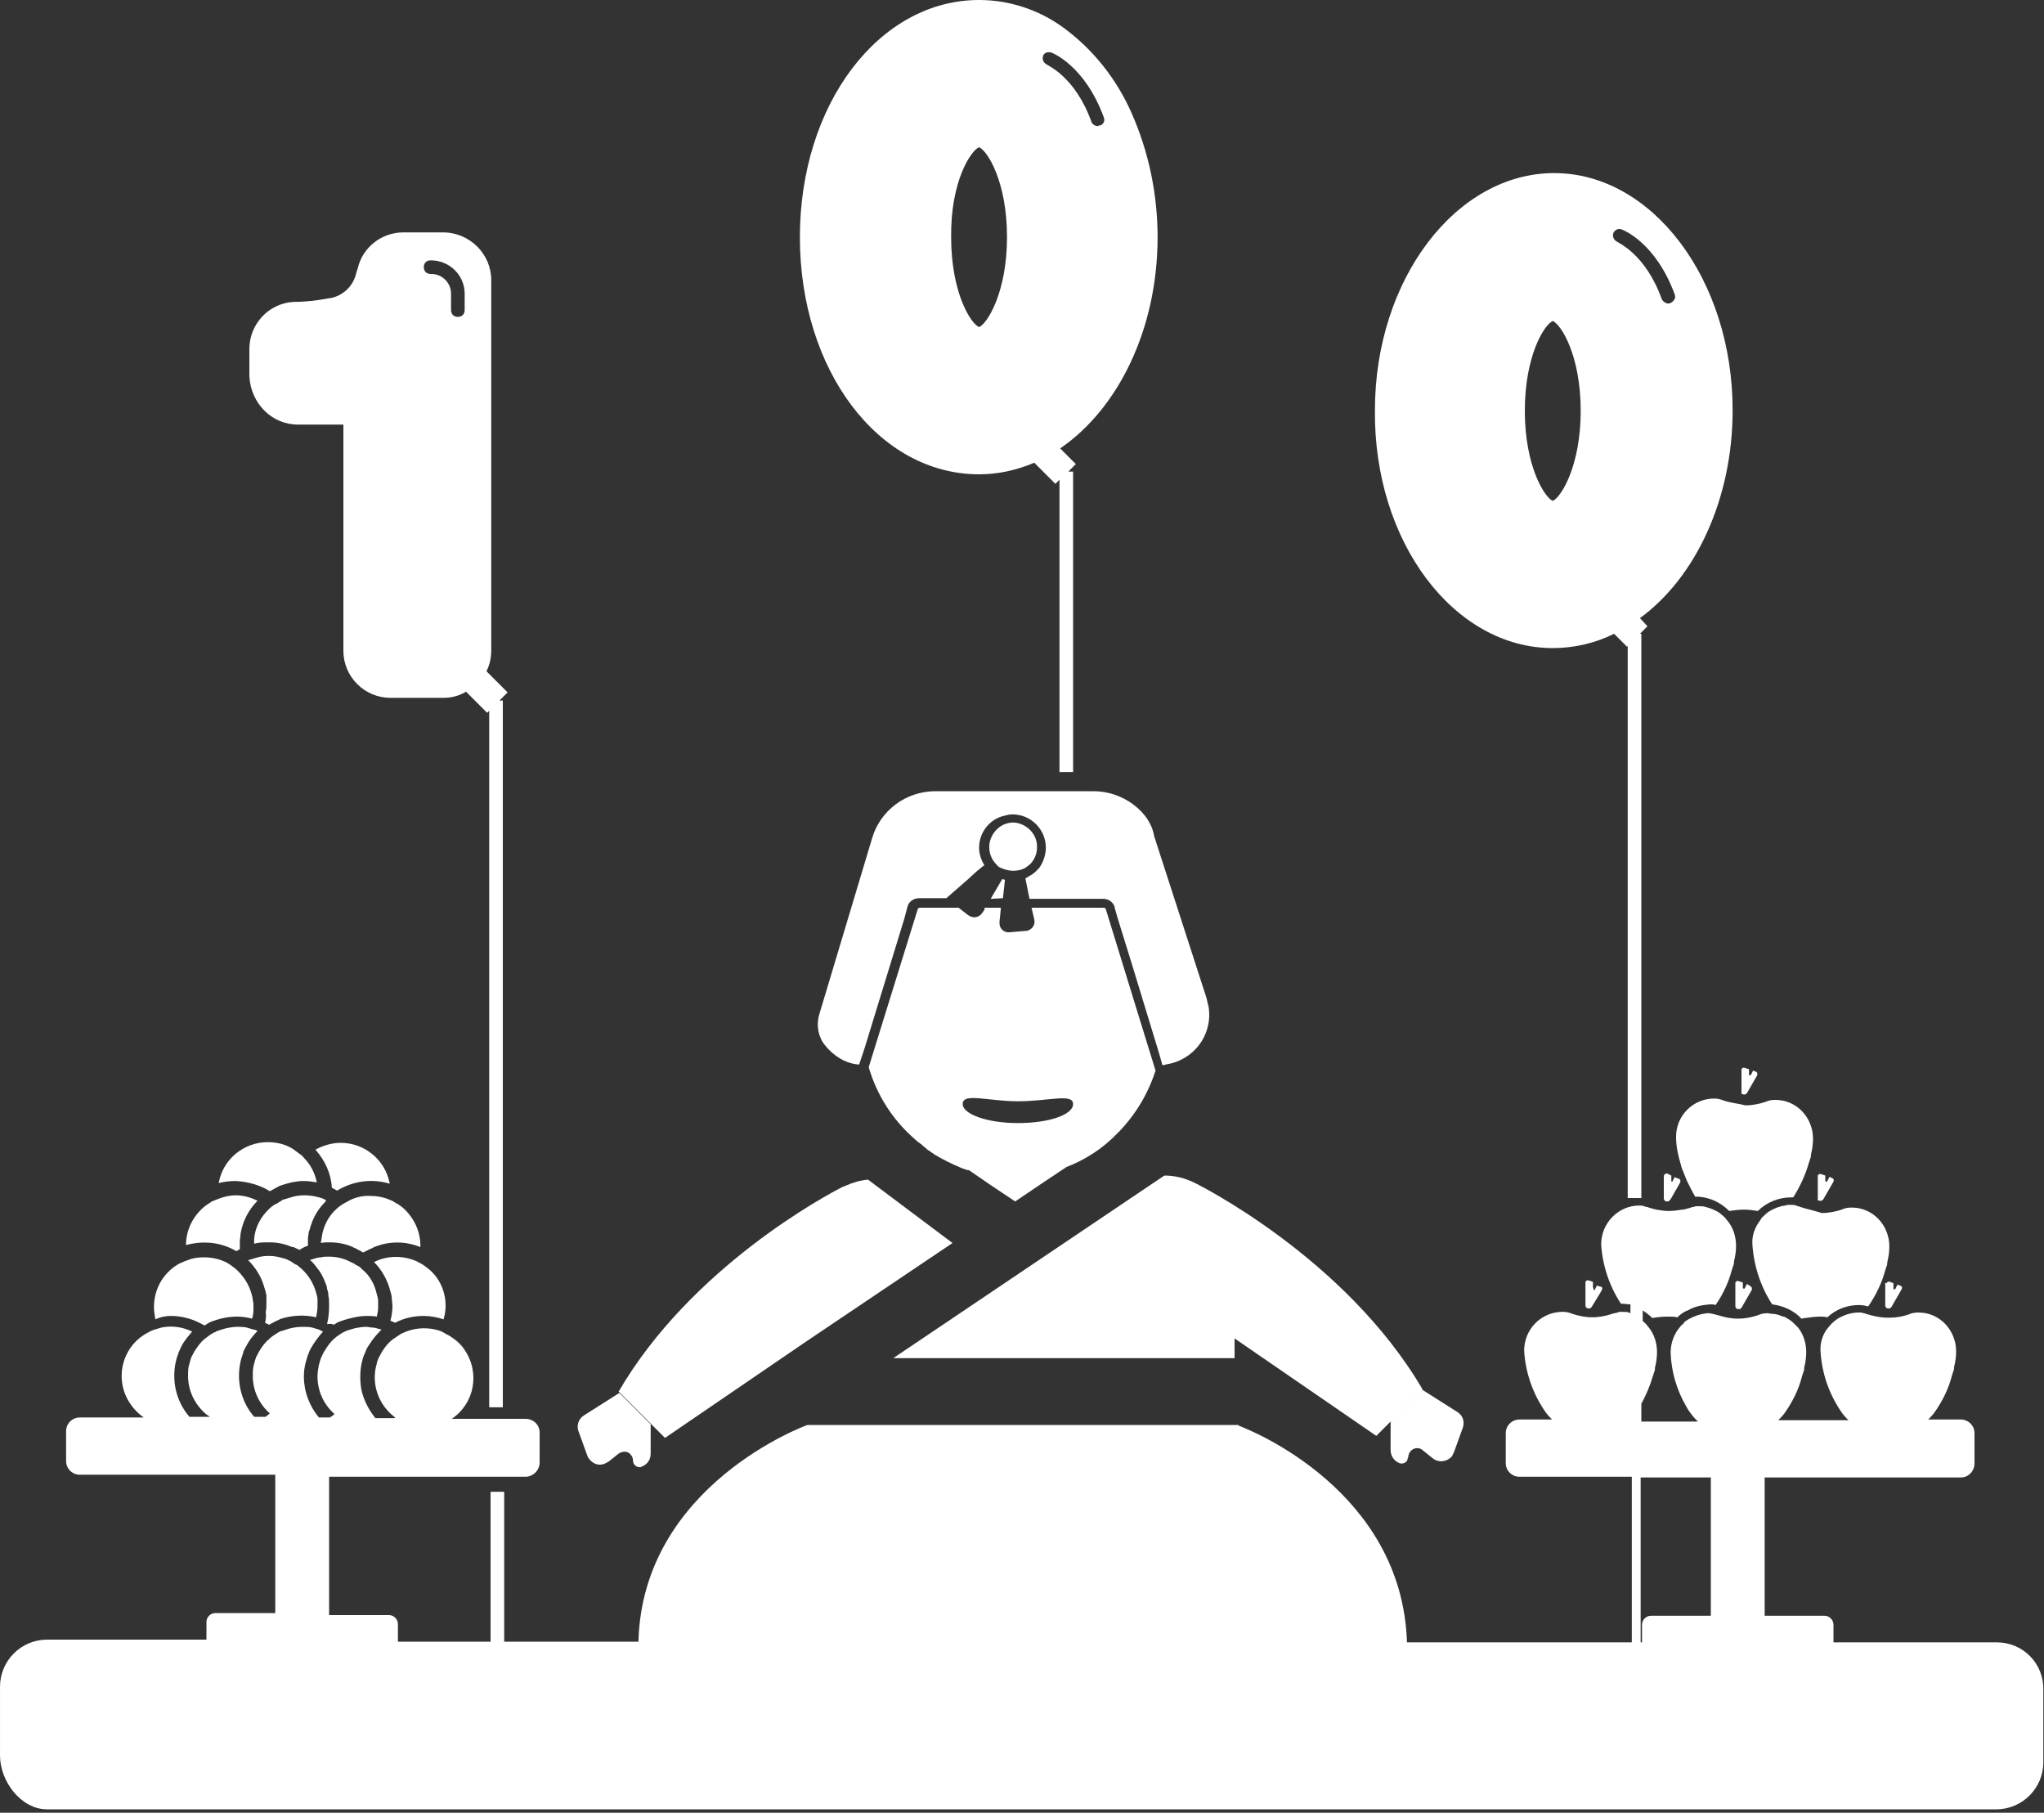 <svg enable-background="new 0 0 300 266" viewBox="0 0 300 266" xmlns="http://www.w3.org/2000/svg"><rect x="0" y="0" width="300" height="266" fill="#333333" stroke="none"/><g fill="#fff"><path d="m 143.7 69.6 c 2.8 0 5.5 -.6 8.1 -1.7 l 3.1 3.1 .6 -.6 v 42.9 h 2 v -44.1 h -.7 l 1.1 -1.1 -2.3 -2.3 c 8.5 -5.8 14.3 -17.5 14.3 -31 0 -6.3 -1.3 -12.6 -3.9 -18.4 -2.2 -4.9 -5.6 -9.2 -10 -12.4 -3.6 -2.6 -7.9 -4 -12.3 -4 -14.7 0 -26.3 15.3 -26.3 34.8 s 11.5 34.8 26.3 34.8 z m 0 -48 c 1.2 .5 4.1 5 4.1 13.2 0 8.1 -2.9 12.7 -4.1 13.2 -1.2 -.5 -4.1 -5 -4.1 -13.2 -.1 -8.2 2.9 -12.7 4.1 -13.2 z m 10.6 -13.9 c .2 .1 4.9 1.9 7.7 9.5 .2 .5 0 1 -.5 1.2 h -.1 c -.1 0 -.2 .1 -.3 .1 -.4 0 -.8 -.3 -.9 -.6 -2.4 -6.7 -6.5 -8.3 -6.5 -8.4 -.5 -.2 -.8 -.8 -.6 -1.3 0 -.1 .1 -.2 .1 -.2 .2 -.3 .6 -.4 1.1 -.3 z"/><path d="m 245.9 172.8 l -.1 -.1 -.3 .6 c 0 .1 -.1 .1 -.1 .1 -.1 0 -.1 -.1 -.1 -.1 v -.8 l -.6 -.3 h -.1 c -.2 0 -.4 .2 -.4 .4 v 3.3 c 0 .2 .2 .4 .4 .4 h .2 c .1 0 .2 -.1 .3 -.2 l .2 -.3 1.2 -2.1 .1 -.2 c .1 -.2 0 -.4 -.1 -.5 z"/><path d="m 253 161.5 c -.5 -.2 -.9 -.3 -1.4 -.3 -3.1 0 -5.6 2.5 -5.6 5.6 v .1 c 0 1.3 .3 2.7 .7 4 .1 .5 .3 .9 .5 1.4 .1 .3 .3 .7 .4 1 .2 .4 .4 .8 .6 1.2 s .4 .7 .6 1.1 h .1 c 1.9 0 3.6 .8 4.9 2.1 .7 -.1 1.4 -.2 2.2 -.2 .7 0 1.3 .1 2 .2 1.3 -1.3 3.1 -2 4.9 -2 h .3 c 1 -1.6 1.8 -3.3 2.3 -5.1 .1 -.2 .1 -.4 .2 -.6 s .1 -.4 .1 -.6 c .2 -.8 .3 -1.5 .3 -2.3 0 -3.1 -2.4 -5.7 -5.5 -5.7 h -.1 c -.5 0 -1 .1 -1.4 .3 -.9 .3 -1.9 .5 -2.9 .5 -1.3 -.3 -2.3 -.4 -3.2 -.7 z"/><path d="m 255.9 160.6 h .2 c .1 0 .2 -.1 .3 -.2 l 1.5 -2.6 c .1 -.2 0 -.4 -.1 -.5 l -.5 -.2 -.3 .6 c 0 .1 -.1 .1 -.2 .1 0 0 -.1 -.1 -.1 -.1 v -.8 l -.6 -.2 c -.2 -.1 -.4 0 -.5 .2 v .1 3.3 c -.1 .1 .1 .3 .3 .3 z"/><path d="m 144.5 133.5 l -.3 .4 c -.4 .7 -1.3 .9 -1.9 .5 -.1 0 -.1 -.1 -.2 -.1 l -1.4 -1.1 h -5.7 c -.1 0 -.3 .1 -.3 .2 l -7.2 23.2 c 1.2 4.1 3.5 7.7 6.7 10.5 .3 .3 .7 .6 1 .8 .1 .1 .2 .1 .2 .2 .1 .1 .3 .2 .5 .4 0 0 .1 0 .1 .1 .2 .2 .5 .3 .7 .5 .2 .1 .4 .3 .6 .4 1.2 .7 2.4 1.3 3.6 1.8 .2 .1 .3 .1 .5 .2 s .4 .1 .6 .2 h .1 .1 l 3.2 2.2 3.6 2.4 3.7 -2.5 3.6 -2.4 s .1 0 .1 -.1 c 2.9 -1.1 5.5 -2.8 7.6 -5 .1 -.1 .2 -.2 .3 -.3 2.4 -2.5 4.2 -5.5 5.3 -8.9 l -3.3 -10.7 -4 -13 c 0 -.1 -.2 -.2 -.3 -.2 h -10.6 l .4 1.7 c .2 .8 -.3 1.5 -1.1 1.7 -.1 0 -.1 0 -.2 0 l -2.3 .2 c -.8 .1 -1.5 -.5 -1.5 -1.3 0 -.1 0 -.2 0 -.3 l .1 -.9 .1 -1.1 h -2.4 z m 4.9 28.1 c 4.5 0 8.1 -1.2 8.1 .4 s -3.6 2.8 -8.1 2.8 -8.1 -1.3 -8.1 -2.8 c 0 -1.7 3.7 -.4 8.1 -.4 z"/><path d="m 175.4 173.6 c -1.4 -.7 -2.9 -1.1 -4.5 -1.1 l -.9 .6 -38.9 26.2 h 50.1 v -2.9 l 20.8 14.3 6.8 -6.8 c -11.4 -19.5 -33.4 -30.3 -33.4 -30.3 z"/><path d="m 293.1 241 h -24 v -2.6 c 0 -.7 -.6 -1.3 -1.3 -1.3 h -8.8 v -20.3 h 28.8 c 1.1 0 2 -.9 2 -2.1 v -4.4 c 0 -1.1 -.9 -2 -2 -2 h -4.8 c .3 -.3 .6 -.6 .9 -1 1.2 -1.7 2.1 -3.5 2.6 -5.5 .1 -.2 .1 -.4 .2 -.6 s .1 -.4 .1 -.6 c .2 -.8 .3 -1.5 .3 -2.3 0 -3.1 -2.4 -5.7 -5.5 -5.7 h -.1 c -.5 0 -1 .1 -1.4 .3 -1.8 .6 -3.7 .6 -5.5 .1 -.1 0 -.2 -.1 -.4 -.1 l -.3 -.1 c -.2 -.1 -.5 -.1 -.7 -.2 -.1 0 -.3 0 -.4 0 -1 0 -2 .3 -2.9 .8 -.3 .2 -.5 .3 -.7 .5 s -.4 .3 -.6 .6 c -1 1 -1.5 2.4 -1.4 3.8 .2 3.3 1.3 6.4 3.2 9.1 .3 .4 .6 .7 .9 1 h -10.3 c .3 -.3 .6 -.6 .9 -1 1.2 -1.7 2.1 -3.5 2.6 -5.5 .1 -.2 .1 -.4 .2 -.6 s .1 -.4 .1 -.6 c .2 -.8 .3 -1.5 .3 -2.3 0 -1.3 -.4 -2.6 -1.2 -3.6 -.2 -.2 -.4 -.4 -.6 -.6 -.3 -.3 -.7 -.6 -1.1 -.8 -.1 -.1 -.3 -.2 -.5 -.2 -.5 -.2 -1 -.4 -1.5 -.4 -.3 0 -.6 -.1 -.8 -.1 -.5 0 -1 .1 -1.4 .3 -.9 .3 -1.9 .5 -2.9 .5 s -2 -.2 -2.9 -.5 c -.1 0 -.1 0 -.1 0 -.2 -.1 -.4 -.1 -.7 -.2 -.2 0 -.4 -.1 -.6 -.1 -.1 0 -.2 0 -.2 0 -1 .1 -1.9 .4 -2.8 .9 -.1 .1 -.2 .1 -.3 .2 -.2 .1 -.3 .2 -.4 .4 -.2 .2 -.4 .3 -.5 .5 -.9 1 -1.4 2.4 -1.4 3.8 .1 2.8 .9 5.5 2.3 7.9 .2 .4 .5 .8 .8 1.2 s .6 .7 .9 1 h -8.3 v -2.6 c .7 -1.3 1.3 -2.7 1.7 -4.1 .1 -.2 .1 -.4 .2 -.6 s .1 -.4 .1 -.6 c .2 -.8 .3 -1.5 .3 -2.3 0 -1.3 -.4 -2.6 -1.2 -3.6 -.2 -.2 -.3 -.4 -.5 -.6 -.1 -.1 -.3 -.2 -.4 -.4 v -1.5 c .5 .3 1 .7 1.4 1.1 .7 -.1 1.4 -.2 2.2 -.2 .5 0 1 0 1.5 .1 .4 -.4 .9 -.8 1.5 -1 1 -.6 2.1 -.8 3.3 -.9 .3 0 .5 0 .8 .1 1.1 -1.6 1.9 -3.3 2.4 -5.2 .1 -.2 .1 -.4 .2 -.6 s .1 -.4 .1 -.6 c .2 -.8 .3 -1.5 .3 -2.3 0 -1.3 -.4 -2.6 -1.2 -3.6 -.2 -.2 -.3 -.4 -.5 -.6 s -.5 -.4 -.7 -.6 c -.6 -.4 -1.3 -.7 -2.1 -.9 -.3 -.1 -.7 -.1 -1 -.1 h -.1 c -.2 0 -.4 0 -.6 .1 -.2 0 -.5 .1 -.7 .2 0 0 0 0 -.1 0 -.3 .1 -.6 .2 -.9 .2 -.6 .1 -1.3 .2 -2 .2 -.6 0 -1.2 -.1 -1.8 -.2 -.4 -.1 -.8 -.2 -1.1 -.3 -.2 -.1 -.5 -.1 -.7 -.2 s -.5 -.1 -.7 -.1 c -3.1 0 -5.6 2.6 -5.6 5.7 .2 3.1 1.2 6.1 2.9 8.7 .5 0 .9 .1 1.4 .1 v 1.3 c -.1 0 -.1 0 -.2 -.1 -.3 -.1 -.7 -.1 -1 -.1 h -.1 c -.2 0 -.4 0 -.6 .1 -.3 .1 -.6 .1 -.8 .2 -.9 .3 -1.9 .5 -2.9 .5 s -2 -.2 -2.9 -.5 c -.5 -.2 -.9 -.3 -1.4 -.3 -.1 0 -.1 0 -.2 0 -3.1 .1 -5.5 2.6 -5.5 5.7 .2 3.3 1.3 6.4 3.2 9.1 .3 .4 .6 .7 .9 1 h -4.8 c -1.1 0 -2 .9 -2 2 v 4.4 c 0 1.1 .9 2 2 2 h 16.5 v 24.3 h -33 c -.7 -22.2 -22.8 -31.1 -24.7 -31.8 v -.1 h -63.3 s -24.2 8.7 -24.8 31.8 h -19.7 v -22 h -2 v 22 h -13.6 v -2.6 c 0 -.7 -.6 -1.3 -1.3 -1.3 h -8.8 v -20.3 h 28.8 c 1.1 0 2.1 -.9 2.1 -2.1 v -4.4 c 0 -1.1 -.9 -2 -2.1 -2 h -10.8 c 3.3 -2.2 4.2 -6.7 1.9 -10.1 -.5 -.8 -1.3 -1.5 -2.1 -2 -.3 -.2 -.6 -.3 -.9 -.5 s -.6 -.3 -.9 -.4 c -1.4 -.4 -3 -.4 -4.4 .1 -.4 .1 -.7 .3 -1 .4 -.3 .2 -.6 .4 -.9 .6 -.8 .5 -1.4 1.2 -1.9 2 -.2 .3 -.3 .6 -.5 .9 -.1 .3 -.3 .6 -.3 .9 -.2 .7 -.3 1.3 -.3 2 0 2.3 1.1 4.5 3 5.9 0 0 -.1 .1 -.2 .1 h -2.7 c -.9 -1.1 -1.6 -2.4 -2 -3.9 -.3 -1.4 -.3 -2.9 0 -4.3 .1 -.2 .1 -.5 .2 -.7 0 -.1 .1 -.2 .1 -.3 .1 -.2 .2 -.4 .3 -.7 s .3 -.6 .5 -.9 c .5 -.8 1.1 -1.5 1.8 -2.2 -.1 0 -.3 -.1 -.4 -.1 -.3 -.1 -.7 -.2 -1 -.2 s -.6 -.1 -.8 -.1 c -.6 0 -1.2 .1 -1.7 .2 -.3 .1 -.7 .2 -1 .3 -.1 0 -.2 .1 -.3 .1 -.2 .1 -.4 .2 -.6 .3 -.1 .1 -.2 .1 -.3 .2 -.3 .2 -.6 .4 -.8 .6 -.6 .5 -1.1 1.2 -1.5 1.9 -.2 .3 -.3 .6 -.5 1 -.1 .3 -.2 .6 -.3 1 -.1 .5 -.2 1.1 -.2 1.7 0 2.1 .9 4.1 2.5 5.5 -.2 .2 -.5 .4 -.7 .5 h -1.6 c -1.4 -1.7 -2.2 -3.8 -2.2 -6 0 -.8 .1 -1.5 .3 -2.2 .1 -.3 .2 -.7 .3 -1 .1 -.1 .1 -.3 .2 -.5 l .2 -.4 c .5 -.9 1.1 -1.7 1.8 -2.5 -.2 -.1 -.4 -.2 -.6 -.3 -.3 -.1 -.7 -.2 -1 -.3 -.5 -.1 -.9 -.1 -1.4 -.1 -.7 0 -1.4 .1 -2.1 .3 -.3 .1 -.6 .2 -.9 .3 h -.1 c -.3 .1 -.6 .3 -.9 .5 s -.6 .4 -.8 .6 c -.6 .5 -1.1 1.1 -1.5 1.8 -.2 .3 -.3 .6 -.5 .9 -.1 .3 -.2 .6 -.3 1 -.2 .6 -.2 1.2 -.2 1.8 0 2.1 .9 4.1 2.5 5.5 -.2 .2 -.4 .3 -.6 .5 h -1.7 c -2 -2.3 -2.7 -5.5 -1.9 -8.5 .1 -.3 .2 -.6 .3 -.9 v -.1 c .1 -.3 .3 -.6 .4 -.8 .4 -.8 1 -1.6 1.7 -2.3 -.2 -.1 -.4 -.2 -.6 -.2 -.3 -.1 -.7 -.2 -1 -.3 -.5 -.1 -.9 -.1 -1.4 -.1 s -1.1 .1 -1.6 .2 c -.3 .1 -.7 .2 -1 .3 -.2 .1 -.4 .1 -.5 .2 s -.3 .1 -.4 .2 c -.2 .1 -.4 .2 -.5 .3 -.3 .2 -.5 .4 -.8 .6 -.6 .5 -1 1.1 -1.4 1.7 -.2 .3 -.3 .6 -.5 .9 -.1 .3 -.2 .6 -.3 1 -.2 .6 -.2 1.2 -.2 1.8 0 2.1 .9 4 2.4 5.4 .2 .2 .5 .4 .8 .6 h -3 c -2 -2.3 -2.7 -5.5 -1.9 -8.5 l .3 -.9 c .1 -.3 .3 -.6 .4 -.9 .4 -.8 1 -1.5 1.6 -2.2 -1.4 -.7 -3 -.9 -4.5 -.6 -.3 .1 -.7 .2 -1 .3 s -.6 .2 -.9 .4 c -3.6 1.8 -5 6.2 -3.1 9.8 .6 1.1 1.4 2 2.4 2.7 h -9.4 c -1.1 0 -2 .9 -2 2 v 4.4 c 0 1.1 .9 2 2 2 h 28.7 v 20.3 h -8.8 c -.7 0 -1.3 .6 -1.3 1.3 v 2.6 h -23.4 c -3.8 0 -6.9 3.1 -6.9 6.9 v 10.1 c 0 3.8 3.1 7.9 6.9 7.9 h 286.1 c 3.8 0 6.9 -3.1 6.9 -6.9 v -10.6 c .1 -3.9 -3 -7 -6.8 -7 z m -42 -3.9 h -8.8 c -.7 0 -1.3 .6 -1.3 1.3 v 2.6 h -.2 v -24.2 h 10.3 z"/><path d="m 147.2 131.8 l .3 -2.7 c -.1 0 -.3 -.1 -.4 -.1 l -1.7 2.9 z"/><path d="m 166.4 118.1 c -1.7 -1.3 -3.8 -2 -5.9 -2 h -23.2 c -4.3 0 -8.1 2.8 -9.3 6.9 l -7.8 26 c -.4 1.5 -.1 3.2 .9 4.4 1.2 1.5 2.9 2.6 4.8 2.8 h .2 l .3 -.9 .5 -1.5 5.8 -18.9 .4 -1.5 .1 -.4 c .2 -.7 .9 -1.2 1.7 -1.2 h 4 l 3.2 -2.8 1.2 -1.1 1.1 -.9 h .1 c -.5 -.8 -.8 -1.7 -.8 -2.6 0 -2.2 1.5 -4.2 3.7 -4.7 .4 -.1 .8 -.2 1.2 -.2 2.7 0 4.9 2.2 4.9 4.9 0 .9 -.3 1.9 -.8 2.7 -.1 .2 -.3 .4 -.5 .6 s -.4 .4 -.7 .6 -.7 .4 -1 .6 l .6 3 h 10.9 c .7 0 1.4 .5 1.6 1.2 v .1 l .4 1.4 2.2 7.1 3.9 12.8 .4 1.4 .1 .4 c .2 0 .3 0 .5 -.1 4.1 -.6 6.9 -4.3 6.3 -8.4 -.1 -.4 -.2 -.8 -.3 -1.3 l -7.7 -23.8 c -.3 -1.8 -1.4 -3.4 -3 -4.6 z"/><path d="m 150.4 127.4 c .3 -.2 .6 -.4 .8 -.6 .6 -.6 1 -1.5 1 -2.4 .1 -1.9 -1.4 -3.5 -3.3 -3.7 -1.9 -.1 -3.5 1.4 -3.7 3.3 v .4 c 0 .9 .4 1.8 1 2.4 .2 .3 .5 .5 .8 .6 1.1 .5 2.4 .5 3.4 0 z"/><path d="m 264.2 177.1 c -.2 -.1 -.4 -.1 -.6 -.2 s -.5 -.1 -.7 -.1 h -.1 c -.3 0 -.5 0 -.8 .1 -.8 .1 -1.6 .4 -2.4 .9 -.3 .2 -.5 .4 -.7 .6 s -.4 .3 -.5 .6 c -.8 1 -1.3 2.3 -1.2 3.6 .2 3.1 1.2 6.2 2.9 8.8 1.6 .2 3.2 .9 4.3 2.1 .2 0 .4 -.1 .6 -.1 .7 -.1 1.4 -.2 2.2 -.2 .3 0 .6 0 1 .1 1.3 -1.2 2.9 -1.8 4.7 -1.8 .4 0 .9 .1 1.3 .2 1.1 -1.6 2 -3.4 2.5 -5.3 .1 -.2 .1 -.4 .2 -.6 s .1 -.4 .1 -.6 c .2 -.8 .3 -1.5 .3 -2.3 0 -3.1 -2.4 -5.7 -5.5 -5.7 h -.1 c -.5 0 -1 .1 -1.4 .3 -.9 .3 -1.9 .5 -2.9 .5 -1.3 -.4 -2.3 -.6 -3.2 -.9 z"/><path d="m 267.1 176.2 h .2 c .1 0 .2 -.1 .3 -.2 l 1.5 -2.6 c .1 -.2 0 -.4 -.1 -.5 l -.5 -.2 -.3 .6 c 0 .1 -.1 .1 -.2 .1 0 0 -.1 -.1 -.1 -.1 v -.8 l -.6 -.2 c -.2 -.1 -.4 0 -.5 .2 v .1 3.3 c -.1 .2 .1 .3 .3 .3 z"/><path d="m 118.4 196.8 l 21.4 -14.4 -12.4 -9.3 c -1.1 .1 -2.2 .4 -3.3 .9 s -.1 0 -.2 .1 h -.1 c -2.6 1.3 -22.4 11.9 -33 30.1 l 6.8 6.8 z"/><path d="m 86.2 213.6 c .4 1 1.5 1.6 2.5 1.2 .2 -.1 .4 -.2 .6 -.3 l 1.5 -1.2 c .6 -.4 1.4 -.4 1.8 .2 .2 .2 .3 .5 .3 .8 0 .5 .4 1 1 1 .1 0 .2 0 .3 -.1 .8 -.3 1.3 -1 1.3 -1.9 v -4.3 l -4.6 -4.6 -5.2 3.3 c -.8 .5 -1.1 1.5 -.8 2.3 z"/><path d="m 208.7 203.9 l -4.6 4.6 v 4.3 c 0 .8 .5 1.6 1.3 1.9 .5 .2 1.1 -.1 1.2 -.6 0 -.1 0 -.2 .1 -.3 0 -.7 .6 -1.3 1.3 -1.3 .3 0 .6 .1 .8 .3 l 1.5 1.2 c .9 .7 2.1 .5 2.8 -.3 .1 -.2 .2 -.4 .3 -.6 l 1.3 -3.6 c .3 -.9 0 -1.8 -.8 -2.3 z"/><path d="m 50 167.7 c -1.3 0 -2.6 .4 -3.7 1 1.4 1.6 2.3 3.5 2.4 5.6 .3 .1 .5 .3 .8 .4 2.3 -1.4 5.1 -1.8 7.7 -1 -.6 -3.4 -3.6 -6 -7.2 -6 z"/><path d="m 39.6 174.8 c .4 -.2 .7 -.4 1.1 -.6 .3 -.2 .7 -.3 1 -.4 s .7 -.2 1.1 -.3 c .6 -.1 1.1 -.2 1.7 -.2 .7 0 1.4 .1 2 .2 -.3 -1.4 -.9 -2.6 -1.9 -3.6 -.2 -.3 -.5 -.5 -.8 -.7 s -.5 -.4 -.8 -.6 c -1.1 -.7 -2.4 -1 -3.7 -1 -3.5 0 -6.6 2.5 -7.2 6 .8 -.2 1.6 -.3 2.5 -.3 1.8 .1 3.6 .6 5 1.5 z"/><path d="m 34.7 183.6 c .2 -.1 .3 -.2 .5 -.3 0 -.2 0 -.4 0 -.6 s 0 -.4 0 -.5 c 0 -.4 .1 -.7 .1 -1.1 .3 -1.9 1.2 -3.6 2.5 -4.9 -1 -.5 -2.1 -.8 -3.2 -.8 -.9 0 -1.7 .2 -2.5 .5 -.3 .1 -.7 .3 -1 .4 -.3 .2 -.6 .4 -.9 .6 -1.8 1.4 -2.9 3.5 -2.9 5.8 2.6 -.7 5.2 -.4 7.4 .9 z"/><path d="m 42.7 175.7 c -.3 .1 -.7 .2 -1 .3 -.1 0 -.3 .1 -.4 .2 -.2 .1 -.3 .2 -.5 .3 -.1 .1 -.3 .2 -.4 .2 -.3 .2 -.6 .4 -.8 .6 -1.3 1.2 -2.2 2.8 -2.3 4.6 v .6 c .7 -.2 1.4 -.2 2.2 -.2 .9 0 1.7 .1 2.6 .4 .1 0 .2 .1 .3 .1 .2 .1 .4 .2 .7 .2 .2 .1 .4 .2 .6 .3 .1 0 .2 .1 .3 .1 0 0 .1 0 .1 -.1 .4 -.2 .7 -.4 1.1 -.5 v -.2 c 0 -.1 0 -.2 0 -.3 0 -.2 0 -.4 0 -.6 0 -.3 .1 -.5 .1 -.8 0 -.1 0 -.2 .1 -.3 .4 -1.6 1.1 -3 2.3 -4.2 0 -.1 .1 -.1 .2 -.2 0 0 -.1 0 -.1 -.1 -.3 -.2 -.6 -.3 -1 -.4 -.7 -.2 -1.4 -.3 -2.1 -.3 -.8 0 -1.4 .1 -2 .3 z"/><path d="m 51.2 176.2 c -.3 .2 -.6 .3 -.9 .5 s -.6 .4 -.8 .6 c -1.3 1.1 -2.1 2.7 -2.3 4.4 0 .2 -.1 .4 -.1 .7 .4 -.1 .8 -.1 1.2 -.1 1.2 0 2.4 .2 3.5 .7 0 0 .1 .1 .2 .1 .3 .1 .5 .3 .8 .4 l .5 .3 s .1 -.1 .2 -.1 c .1 -.1 .2 -.1 .4 -.2 .3 -.2 .7 -.3 1 -.5 2.2 -.9 4.6 -.9 6.8 0 0 -.1 0 -.2 0 -.2 0 -2.2 -1 -4.2 -2.6 -5.6 -.3 -.2 -.6 -.5 -.9 -.6 -.3 -.2 -.6 -.4 -.9 -.5 -.9 -.4 -1.9 -.6 -2.8 -.6 -1.2 -.1 -2.4 .2 -3.3 .7 z"/><path d="m 57.3 193.8 c .2 .1 .5 .2 .7 .3 1.3 -.7 2.8 -1 4.2 -1 1 0 2 .2 2.9 .5 .2 -.7 .3 -1.3 .3 -2 0 -2.1 -.9 -4.1 -2.5 -5.4 -.3 -.2 -.5 -.4 -.8 -.6 s -.6 -.3 -.9 -.5 c -2 -.9 -4.4 -.9 -6.3 .1 1.2 1.2 2 2.7 2.4 4.3 .1 .3 .2 .7 .2 1 s .1 .7 .1 1.1 v .1 c 0 .6 -.1 1.4 -.3 2.1 z"/><path d="m 49 194.4 c .1 -.1 .2 -.1 .3 -.2 .3 -.2 .6 -.3 .9 -.4 s .6 -.2 1 -.3 c .8 -.2 1.7 -.4 2.5 -.4 .5 0 1.1 0 1.6 .1 .1 -.4 .2 -.9 .2 -1.3 0 -.1 0 -.2 0 -.4 s 0 -.4 0 -.6 c 0 -.3 -.1 -.7 -.2 -1 -.3 -1.4 -1 -2.7 -2.1 -3.6 0 0 -.1 -.1 -.1 -.1 -.2 -.2 -.4 -.4 -.7 -.5 0 0 -.1 -.1 -.2 -.1 -.2 -.2 -.5 -.3 -.7 -.4 -.1 0 -.1 -.1 -.2 -.1 -1 -.5 -2 -.7 -3.1 -.7 -.4 0 -.7 0 -1.1 .1 -.3 0 -.7 .1 -1 .2 -.2 .1 -.4 .1 -.6 .2 .4 .3 .7 .7 1 1.1 .5 .6 .9 1.3 1.2 2.1 .1 .3 .3 .6 .3 1 .1 .3 .2 .6 .2 1 v .1 c .1 .3 .1 .7 .1 1.1 v .5 c 0 .8 -.1 1.7 -.3 2.5 .6 -.1 .8 0 1 .1 z"/><path d="m 38.9 194.1 l .6 .3 c .3 -.2 .6 -.3 .9 -.5 .3 -.1 .6 -.3 .9 -.4 1.6 -.5 3.4 -.6 5.1 -.2 .1 -.5 .2 -1.1 .2 -1.6 0 -.1 0 -.1 0 -.2 0 -.3 0 -.5 0 -.8 s -.1 -.7 -.2 -1 c -.4 -1.5 -1.3 -2.9 -2.6 -3.9 -.1 -.1 -.2 -.2 -.3 -.2 -.2 -.1 -.4 -.2 -.5 -.3 s -.2 -.1 -.3 -.2 c -.2 -.1 -.4 -.2 -.6 -.3 -.1 0 -.2 -.1 -.3 -.1 -.7 -.2 -1.4 -.4 -2.2 -.4 -.1 0 -.2 0 -.3 0 -.6 0 -1.2 .1 -1.8 .3 -.3 .1 -.7 .2 -1 .3 h -.1 s .1 .1 .1 .1 c 1 1 1.8 2.3 2.2 3.6 .1 .3 .2 .7 .3 1 0 .2 .1 .3 .1 .5 v .5 .7 c 0 .4 0 .8 -.1 1.2 .1 .7 0 1.2 -.1 1.6 z"/><path d="m 25.1 193.1 c 1.7 0 3.4 .5 4.9 1.4 .2 -.1 .4 -.2 .5 -.3 .3 -.2 .6 -.3 .9 -.4 s .6 -.2 1 -.3 c .8 -.2 1.6 -.3 2.4 -.3 .7 0 1.5 .1 2.2 .3 .2 -.6 .2 -1.1 .2 -1.7 v -.1 c 0 -.3 0 -.6 -.1 -.9 0 -.3 -.1 -.7 -.2 -1 -.4 -1.4 -1.2 -2.6 -2.3 -3.6 -.3 -.2 -.5 -.4 -.8 -.6 s -.6 -.4 -.9 -.5 c -.9 -.4 -1.9 -.6 -3 -.6 -.8 0 -1.6 .1 -2.3 .4 -.3 .1 -.6 .2 -1 .4 -.3 .1 -.6 .3 -.9 .5 -2 1.4 -3.1 3.6 -3.1 6 0 .6 .1 1.2 .2 1.8 .9 -.4 1.6 -.5 2.3 -.5 z"/><path d="m 233.8 188.9 v -.8 l -.6 -.2 c -.2 -.1 -.4 0 -.5 .2 v .2 3.3 c 0 .2 .2 .4 .4 .4 h .2 c .1 0 .2 -.1 .3 -.2 l 1.4 -2.3 .1 -.2 c .1 -.2 .1 -.4 -.1 -.5 0 0 0 0 -.1 0 l -.4 -.1 -.1 -.1 -.3 .6 c 0 .1 -.1 .1 -.2 .1 0 -.3 -.1 -.3 -.1 -.4 z"/><path d="m 256.4 188.4 l -.3 .6 c 0 .1 -.1 .1 -.2 .1 0 0 -.1 -.1 -.1 -.1 v -.8 l -.6 -.2 c -.2 -.1 -.4 0 -.5 .2 v .2 3.3 c 0 .2 .2 .4 .4 .4 h .2 c .1 0 .2 -.1 .3 -.2 l 1.5 -2.6 c .1 -.2 0 -.4 -.1 -.5 z"/><path d="m 276.7 188.3 v 3.3 c 0 .2 .2 .4 .4 .4 h .2 c .1 0 .2 -.1 .3 -.2 l 1.5 -2.6 c .1 -.2 .1 -.4 -.1 -.5 l -.5 -.2 -.3 .6 c 0 .1 -.1 .1 -.2 .1 s -.1 -.1 -.1 -.1 v -.8 l -.5 -.2 c -.2 -.1 -.4 0 -.5 .2 -.2 -.1 -.2 -.1 -.2 0 z"/><path d="m 43.7 62.3 h 6.7 v 33.2 c 0 3.8 3.1 6.9 6.9 6.9 h 7.8 c 1.2 0 2.3 -.3 3.3 -.9 l 3.1 3.1 .3 -.3 v 102.2 h 2 v -103.7 h -.5 l 1.2 -1.2 -3.1 -3.1 c .5 -1 .7 -2 .7 -3.1 v -54.3 c 0 -3.8 -3.1 -6.9 -6.9 -7 h -6 c -3.2 0 -6 2.2 -6.7 5.3 l -.1 .3 c 0 .1 -.1 .2 -.1 .3 -.4 2 -2.1 3.6 -4.2 3.8 -1.6 .3 -3.3 .5 -5 .5 -3.7 .2 -6.5 3.3 -6.5 6.9 v 4 c .2 4 3.3 7.1 7.1 7.1 z m 19.5 -24.1 c 2.8 0 5 2.2 5 4.9 v 2.4 c 0 .6 -.4 1 -1 1 s -1 -.4 -1 -1 v -2.4 c 0 -1.6 -1.3 -2.9 -2.9 -2.9 h -.1 c -.6 0 -1 -.4 -1 -1 s .4 -1 1 -1 z"/><path d="m 227.9 95.1 c 3.1 0 6.2 -.7 9 -2.1 l 1.9 1.9 .1 -.1 v 81 h 2 v -82.8 h -.2 l 1.1 -1.1 -1.1 -1.2 c 8.1 -5.9 13.6 -17.4 13.6 -30.5 0 -19.2 -11.8 -34.8 -26.2 -34.8 s -26.3 15.6 -26.3 34.8 c -.2 19.3 11.6 34.9 26.1 34.9 z m 0 -48 c 1.2 .5 4.1 5 4.1 13.2 0 8.1 -2.9 12.7 -4.1 13.2 -1.2 -.5 -4.1 -5.1 -4.1 -13.2 0 -8.2 2.9 -12.7 4.1 -13.2 z m 10.2 -13.4 c .2 .1 4.9 1.9 7.7 9.5 .1 .3 .1 .6 -.1 .8 -.3 .5 -.9 .7 -1.3 .4 -.2 -.1 -.4 -.3 -.5 -.5 -2.4 -6.7 -6.5 -8.3 -6.5 -8.4 -.5 -.2 -.8 -.8 -.6 -1.3 .1 -.3 .4 -.5 .7 -.6 .2 0 .4 0 .6 .1 z"/></g></svg>